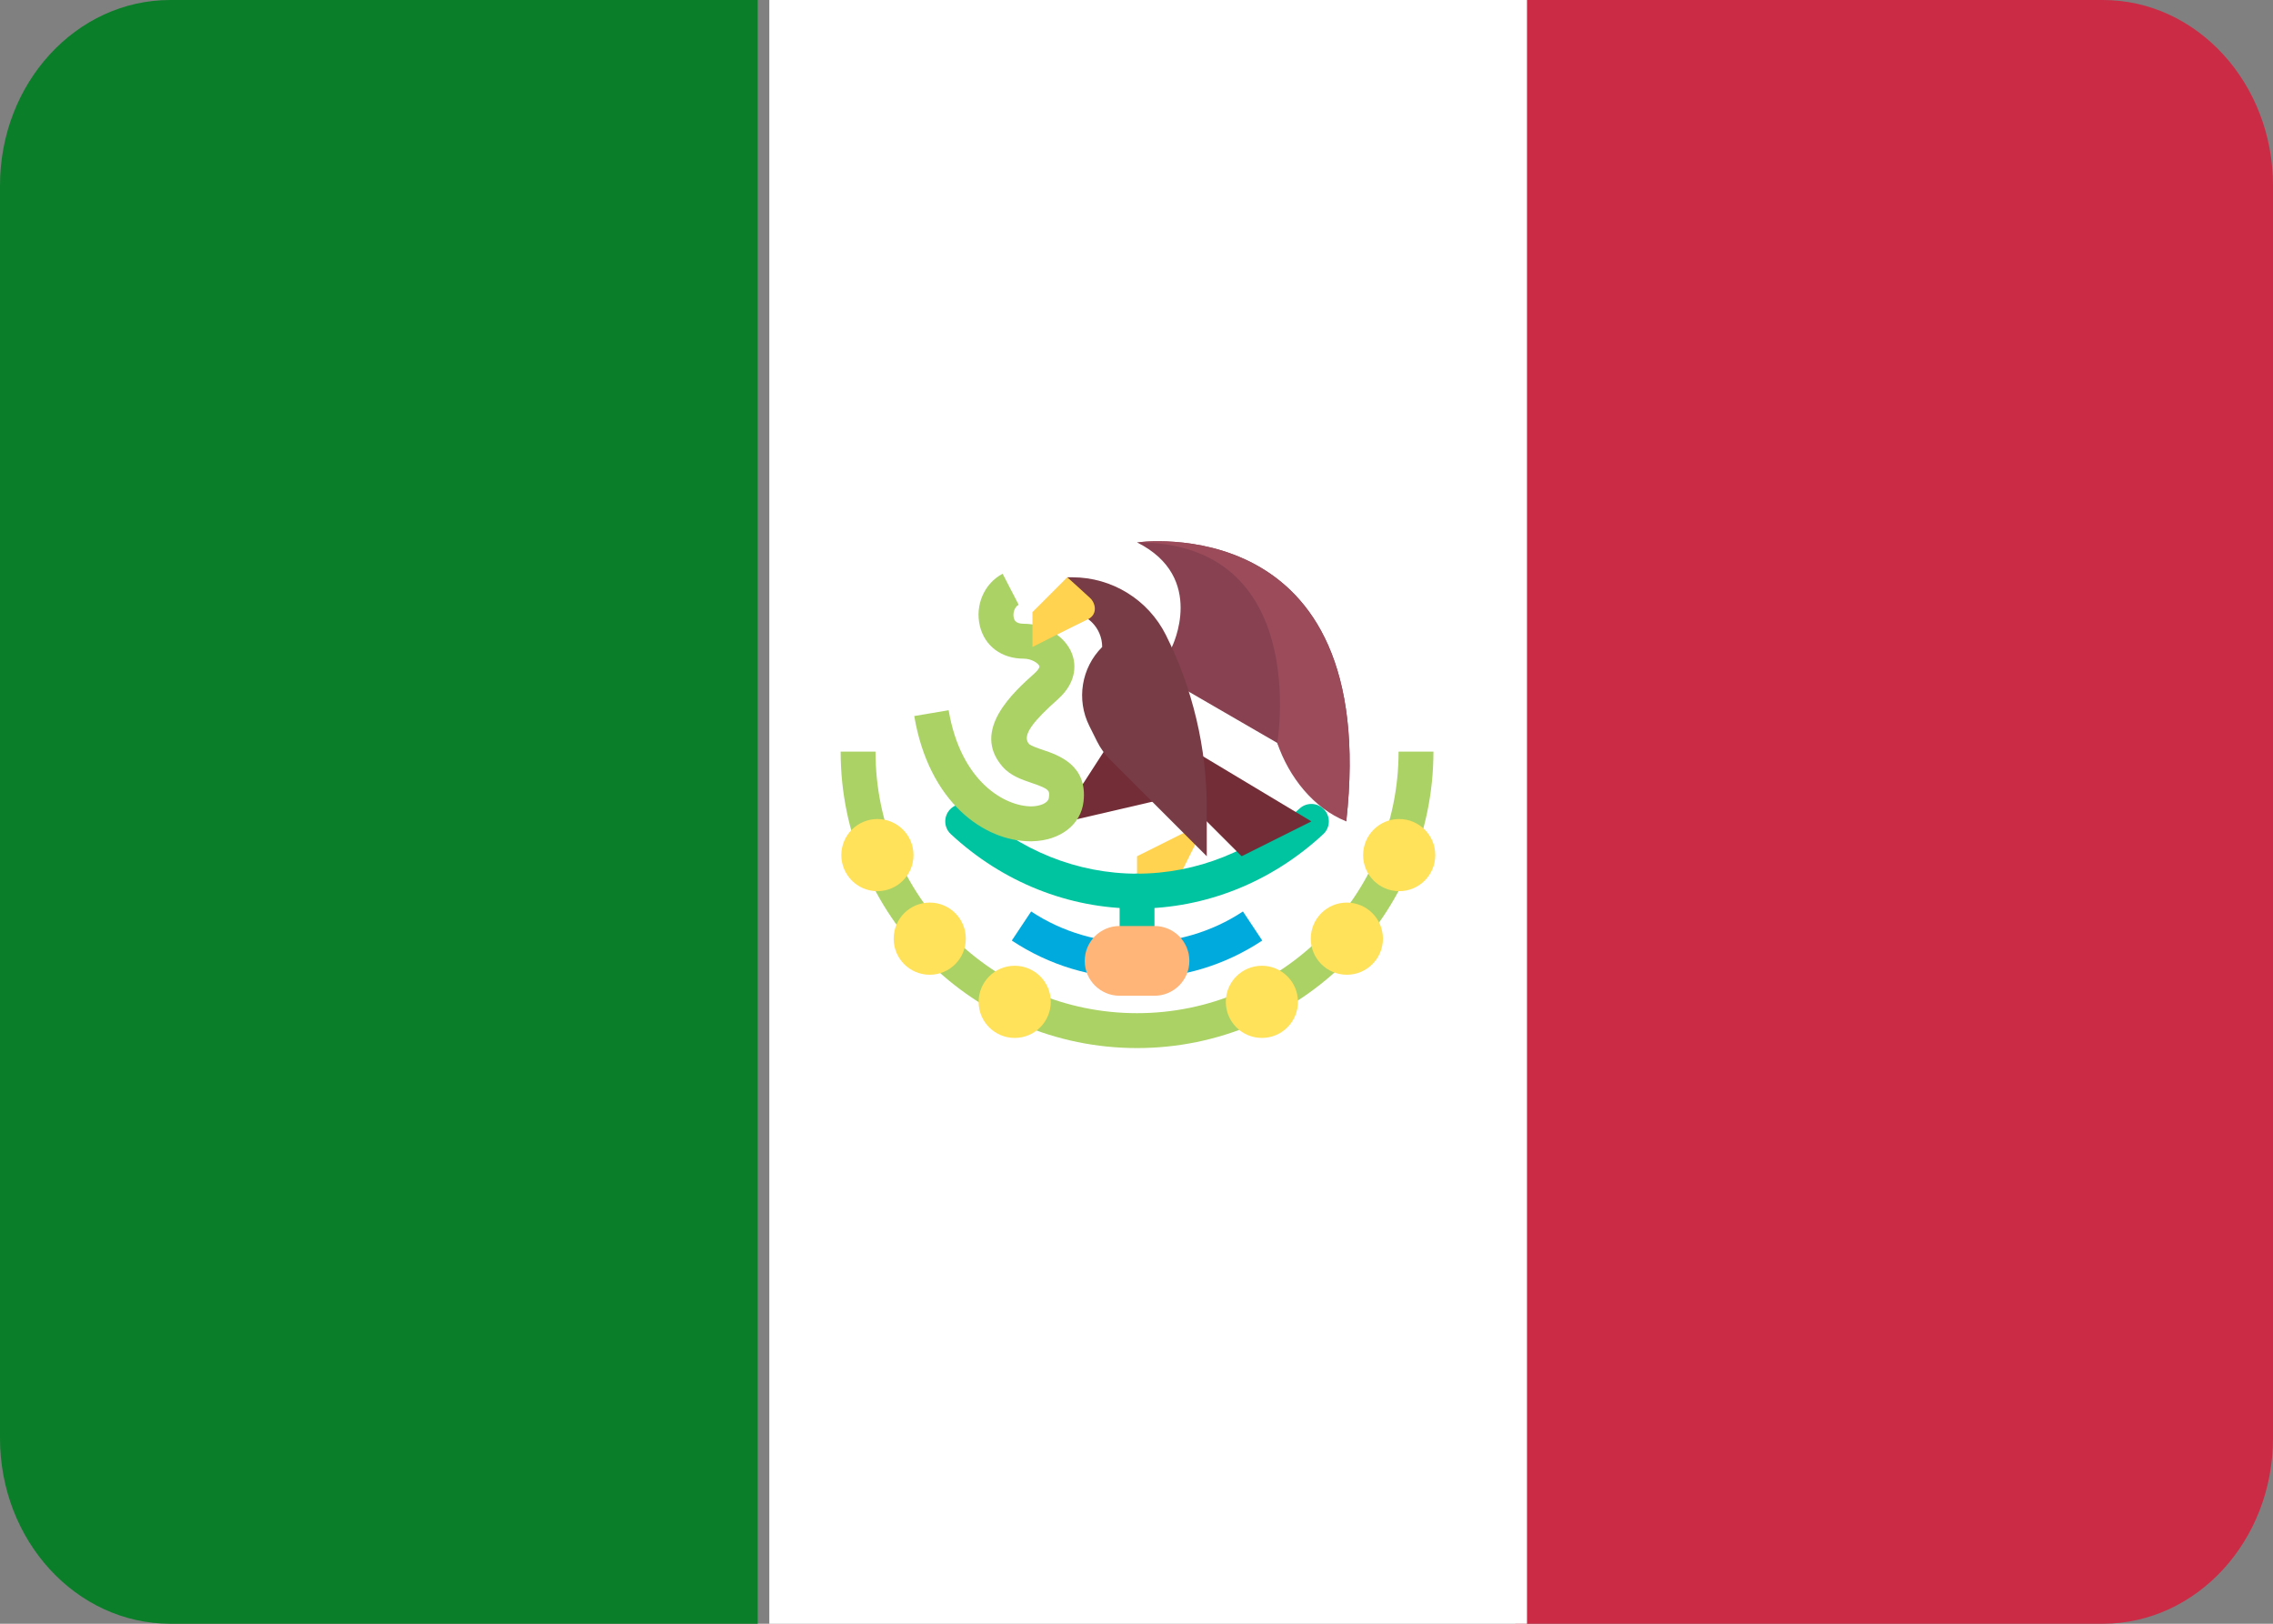 <?xml version="1.0" encoding="UTF-8"?>
<svg width="63px" height="45px" viewBox="0 0 63 45" version="1.1" xmlns="http://www.w3.org/2000/svg" xmlns:xlink="http://www.w3.org/1999/xlink">
    <rect x="0" y="0" width="63" height="45" fill="#808080" stroke="none"/>
    <!-- Generator: Sketch 61.2 (89653) - https://sketch.com -->
    <title>cospaces-edu-ambassadors-flags-MEX</title>
    <desc>Created with Sketch.</desc>
    <g id="new" stroke="none" stroke-width="1" fill="none" fill-rule="evenodd">
        <g id="Artboard-Copy-4" transform="translate(-324, -122)" fill-rule="nonzero">
            <g id="cospaces-edu-ambassadors-flags-MEX" transform="translate(324, 122)">
                <g id="Group-3">
                    <path d="M4.718,0 C2.112,0 1.28963507e-12,2.303 1.28963507e-12,5.144 L1.28963507e-12,39.856 C1.28963507e-12,42.697 2.112,45 4.718,45 L21,45 L21,0 L4.718,0 Z" id="Path" fill="#0A7E28"></path>
                    <path d="M46.718,0 C44.112,0 42,2.303 42,5.144 L42,39.856 C42,42.697 44.112,45 46.718,45 L63,45 L63,0 L46.718,0 Z" id="Path" fill="#CB2B45" transform="translate(52.5, 22.5) scale(-1, 1) translate(-52.5, -22.5) "></path>
                    <rect id="Rectangle" fill="#FFFFFF" x="21.323" y="0" width="21" height="45"></rect>
                </g>
                <g id="Group-34" transform="translate(23.3, 15)">
                    <polygon id="Path" fill="#FFD250" points="10.148 7.764 8.215 8.73 8.215 9.697 9.181 9.697"></polygon>
                    <g id="Group" transform="translate(2.883, 7.269)" fill="#00C3A0">
                        <path d="M5.332,4.843 C5.065,4.843 4.849,4.627 4.849,4.36 L4.849,2.427 C4.849,2.16 5.065,1.944 5.332,1.944 C5.599,1.944 5.815,2.16 5.815,2.427 L5.815,4.36 C5.815,4.627 5.599,4.843 5.332,4.843 Z" id="Path"></path>
                        <path d="M5.332,2.911 C3.434,2.911 1.601,2.178 0.171,0.848 C-0.025,0.667 -0.036,0.361 0.146,0.166 C0.329,-0.029 0.635,-0.04 0.829,0.14 C2.08,1.304 3.679,1.944 5.332,1.944 C6.985,1.944 8.585,1.304 9.836,0.14 C10.031,-0.04 10.336,-0.03 10.518,0.166 C10.7,0.361 10.689,0.667 10.494,0.848 C9.063,2.178 7.23,2.911 5.332,2.911 Z" id="Path"></path>
                    </g>
                    <path d="M8.215,12.113 C6.976,12.113 5.776,11.751 4.744,11.066 L5.28,10.26 C7.024,11.419 9.406,11.419 11.15,10.26 L11.685,11.066 C10.654,11.751 9.454,12.113 8.215,12.113 Z" id="Path" fill="#00AADC"></path>
                    <polygon id="Path" fill="#732D37" points="7.45 5.589 6.383 7.24 6.201 7.784 8.98 7.139"></polygon>
                    <path d="M5.258,8.315 C3.98,8.315 2.447,7.24 2.04,4.844 L2.993,4.683 C3.331,6.675 4.557,7.35 5.292,7.348 C5.518,7.342 5.753,7.264 5.772,7.104 C5.794,6.914 5.799,6.869 5.293,6.698 C5.019,6.605 4.707,6.499 4.489,6.249 C3.605,5.24 4.802,4.172 5.377,3.658 C5.478,3.568 5.52,3.491 5.509,3.461 C5.478,3.379 5.288,3.254 5.074,3.254 C4.46,3.254 3.994,2.907 3.859,2.349 C3.718,1.772 3.984,1.163 4.49,0.901 L4.934,1.76 C4.815,1.822 4.768,1.996 4.798,2.121 C4.81,2.171 4.839,2.287 5.074,2.287 C5.666,2.287 6.229,2.637 6.412,3.117 C6.491,3.322 6.609,3.854 6.021,4.379 C5.386,4.946 5.006,5.373 5.217,5.613 C5.264,5.667 5.469,5.737 5.603,5.782 C6.039,5.929 6.848,6.203 6.732,7.215 C6.66,7.852 6.091,8.293 5.319,8.314 C5.299,8.314 5.278,8.315 5.258,8.315 Z" id="Path" fill="#AAD264"></path>
                    <path d="M9.181,2.931 C9.181,2.931 10.148,0.998 8.215,0.032 C8.215,0.032 14.98,-0.935 14.014,7.764 L14.013,7.763 C13.379,7.256 12.437,6.329 12.101,5.589 L9.181,3.898 L9.181,2.931 L9.181,2.931 Z" id="Path" fill="#874150"></path>
                    <path d="M8.215,4.864 L13.047,7.764 C13.047,7.764 13.047,7.764 11.114,8.73 L8.215,5.831 L8.215,4.864 Z" id="Path" fill="#732D37"></path>
                    <path d="M6.282,1.965 L6.282,1.965 C6.816,1.965 7.249,2.398 7.249,2.931 L7.247,2.932 C6.671,3.509 6.528,4.39 6.893,5.119 L7.111,5.556 C7.202,5.738 7.322,5.904 7.466,6.048 L10.148,8.73 L10.148,7.395 C10.148,5.731 9.76,4.09 9.016,2.601 L9.016,2.601 C8.525,1.619 7.521,0.999 6.423,0.999 L6.282,0.999 L6.282,1.965 L6.282,1.965 Z" id="Path" fill="#783C46"></path>
                    <path d="M6.282,0.998 L5.316,1.965 L5.316,2.931 C5.316,2.931 6.465,2.348 6.853,2.163 C7.123,2.033 7.074,1.726 6.919,1.578 C6.798,1.463 6.282,0.998 6.282,0.998 Z" id="Path" fill="#FFD250"></path>
                    <path d="M8.215,14.046 C3.685,14.046 -1.89004368e-12,10.36 -1.89004368e-12,5.831 L0.966,5.831 C0.966,9.828 4.218,13.079 8.215,13.079 C12.212,13.079 15.464,9.828 15.464,5.831 L16.43,5.831 C16.43,10.36 12.745,14.046 8.215,14.046 Z" id="Path" fill="#AAD264"></path>
                    <g id="Group" transform="translate(0.344, 8.031)" fill="#FFE15A">
                        <circle id="Oval" cx="0.675" cy="0.667" r="1"></circle>
                        <circle id="Oval" cx="2.125" cy="2.983" r="1"></circle>
                        <circle id="Oval" cx="4.48" cy="4.734" r="1"></circle>
                        <circle id="Oval" cx="15.137" cy="0.667" r="1"></circle>
                        <circle id="Oval" cx="13.686" cy="2.983" r="1"></circle>
                        <circle id="Oval" cx="11.331" cy="4.734" r="1"></circle>
                    </g>
                    <path d="M8.698,12.596 L7.732,12.596 C7.198,12.596 6.765,12.163 6.765,11.629 L6.765,11.629 C6.765,11.096 7.198,10.663 7.732,10.663 L8.698,10.663 C9.232,10.663 9.665,11.096 9.665,11.629 L9.665,11.629 C9.665,12.163 9.232,12.596 8.698,12.596 Z" id="Path" fill="#FFB478"></path>
                    <path d="M12.101,5.589 C12.423,6.535 13.108,7.401 14.013,7.763 L14.014,7.764 C14.98,-0.935 8.215,0.032 8.215,0.032 C13.047,0.032 12.101,5.589 12.101,5.589 Z" id="Path" fill="#9B4B5A"></path>
                </g>
            </g>
        </g>
    </g>
</svg>